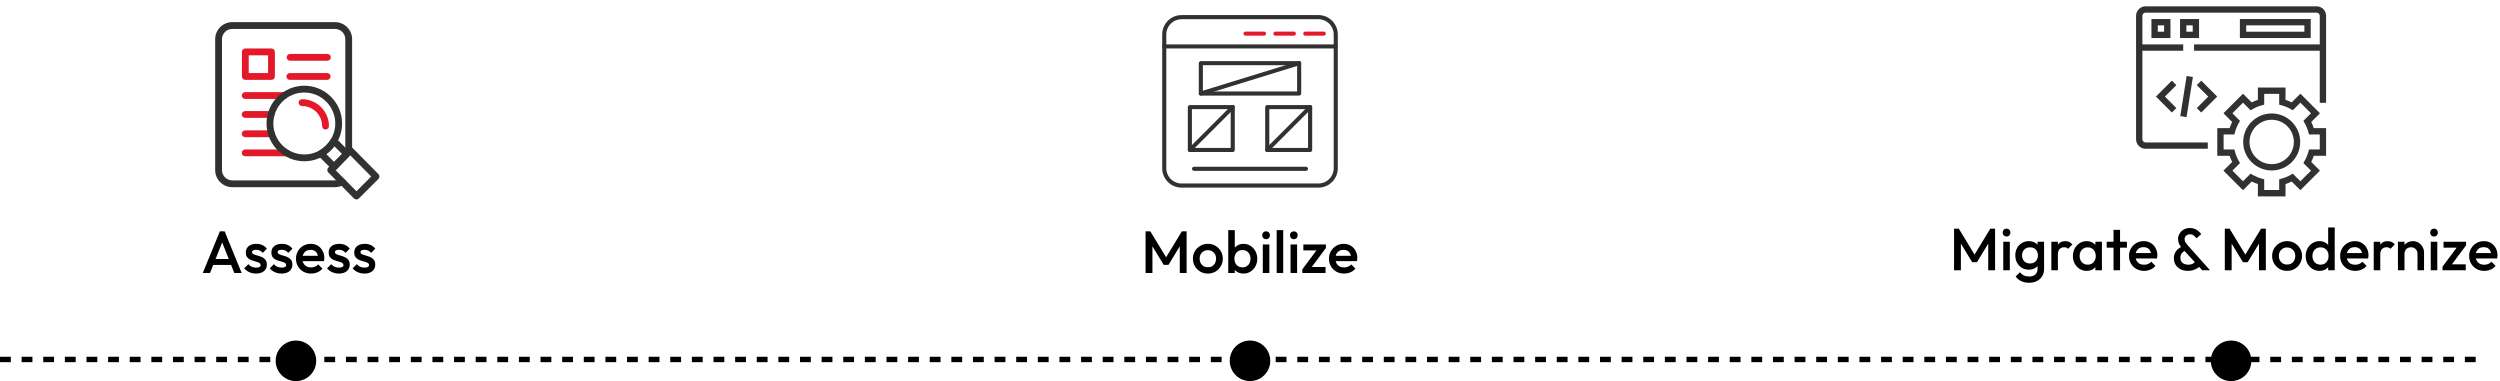 <?xml version="1.0" encoding="UTF-8"?>
<svg xmlns="http://www.w3.org/2000/svg" width="925" height="141" viewBox="0 0 925 141" fill="none">
  <line x1="-8.74228e-08" y1="133" x2="916" y2="133" stroke="black" stroke-width="2" stroke-dasharray="4 4"></line>
  <circle cx="109.5" cy="133.5" r="7.5" fill="black"></circle>
  <circle cx="462.5" cy="133.5" r="7.5" fill="black"></circle>
  <circle cx="825.5" cy="133.5" r="7.5" fill="black"></circle>
  <path d="M75.022 101L81.358 85.6H83.118L89.41 101H86.682L81.754 88.526H82.678L77.706 101H75.022ZM78.146 98.03V95.83H86.308V98.03H78.146ZM94.737 101.22C94.151 101.22 93.586 101.147 93.043 101C92.501 100.839 92.002 100.619 91.547 100.34C91.093 100.047 90.697 99.695 90.359 99.284L91.899 97.744C92.266 98.169 92.684 98.492 93.153 98.712C93.637 98.917 94.18 99.02 94.781 99.02C95.324 99.02 95.735 98.939 96.013 98.778C96.292 98.617 96.431 98.382 96.431 98.074C96.431 97.751 96.299 97.502 96.035 97.326C95.771 97.15 95.427 97.003 95.001 96.886C94.591 96.754 94.151 96.622 93.681 96.49C93.227 96.358 92.787 96.182 92.361 95.962C91.951 95.727 91.613 95.412 91.349 95.016C91.085 94.62 90.953 94.107 90.953 93.476C90.953 92.801 91.107 92.222 91.415 91.738C91.738 91.254 92.185 90.88 92.757 90.616C93.344 90.352 94.041 90.22 94.847 90.22C95.698 90.22 96.446 90.374 97.091 90.682C97.751 90.975 98.301 91.423 98.741 92.024L97.201 93.564C96.893 93.183 96.541 92.897 96.145 92.706C95.749 92.515 95.295 92.42 94.781 92.42C94.297 92.42 93.923 92.493 93.659 92.64C93.395 92.787 93.263 92.999 93.263 93.278C93.263 93.571 93.395 93.799 93.659 93.96C93.923 94.121 94.261 94.261 94.671 94.378C95.097 94.495 95.537 94.627 95.991 94.774C96.461 94.906 96.901 95.097 97.311 95.346C97.737 95.581 98.081 95.903 98.345 96.314C98.609 96.71 98.741 97.231 98.741 97.876C98.741 98.903 98.382 99.717 97.663 100.318C96.945 100.919 95.969 101.22 94.737 101.22ZM104.191 101.22C103.604 101.22 103.039 101.147 102.497 101C101.954 100.839 101.455 100.619 101.001 100.34C100.546 100.047 100.15 99.695 99.812 99.284L101.353 97.744C101.719 98.169 102.137 98.492 102.607 98.712C103.091 98.917 103.633 99.02 104.235 99.02C104.777 99.02 105.188 98.939 105.467 98.778C105.745 98.617 105.885 98.382 105.885 98.074C105.885 97.751 105.753 97.502 105.489 97.326C105.225 97.15 104.88 97.003 104.455 96.886C104.044 96.754 103.604 96.622 103.135 96.49C102.68 96.358 102.24 96.182 101.815 95.962C101.404 95.727 101.067 95.412 100.803 95.016C100.539 94.62 100.407 94.107 100.407 93.476C100.407 92.801 100.561 92.222 100.869 91.738C101.191 91.254 101.639 90.88 102.211 90.616C102.797 90.352 103.494 90.22 104.301 90.22C105.151 90.22 105.899 90.374 106.545 90.682C107.205 90.975 107.755 91.423 108.195 92.024L106.655 93.564C106.347 93.183 105.995 92.897 105.599 92.706C105.203 92.515 104.748 92.42 104.235 92.42C103.751 92.42 103.377 92.493 103.113 92.64C102.849 92.787 102.717 92.999 102.717 93.278C102.717 93.571 102.849 93.799 103.113 93.96C103.377 94.121 103.714 94.261 104.125 94.378C104.55 94.495 104.99 94.627 105.445 94.774C105.914 94.906 106.354 95.097 106.765 95.346C107.19 95.581 107.535 95.903 107.799 96.314C108.063 96.71 108.195 97.231 108.195 97.876C108.195 98.903 107.835 99.717 107.117 100.318C106.398 100.919 105.423 101.22 104.191 101.22ZM115.096 101.22C114.04 101.22 113.086 100.985 112.236 100.516C111.4 100.032 110.732 99.372 110.234 98.536C109.75 97.7 109.508 96.761 109.508 95.72C109.508 94.679 109.75 93.747 110.234 92.926C110.718 92.09 111.37 91.43 112.192 90.946C113.028 90.462 113.952 90.22 114.964 90.22C115.946 90.22 116.812 90.447 117.56 90.902C118.322 91.357 118.916 91.98 119.342 92.772C119.782 93.564 120.002 94.466 120.002 95.478C120.002 95.654 119.987 95.837 119.958 96.028C119.943 96.204 119.914 96.402 119.87 96.622H111.202V94.642H118.616L117.714 95.434C117.684 94.789 117.56 94.246 117.34 93.806C117.12 93.366 116.804 93.029 116.394 92.794C115.998 92.559 115.506 92.442 114.92 92.442C114.304 92.442 113.768 92.574 113.314 92.838C112.859 93.102 112.507 93.476 112.258 93.96C112.008 94.429 111.884 94.994 111.884 95.654C111.884 96.314 112.016 96.893 112.28 97.392C112.544 97.891 112.918 98.279 113.402 98.558C113.886 98.822 114.443 98.954 115.074 98.954C115.616 98.954 116.115 98.859 116.57 98.668C117.039 98.477 117.435 98.199 117.758 97.832L119.298 99.394C118.784 99.995 118.161 100.45 117.428 100.758C116.694 101.066 115.917 101.22 115.096 101.22ZM125.396 101.22C124.809 101.22 124.244 101.147 123.702 101C123.159 100.839 122.66 100.619 122.206 100.34C121.751 100.047 121.355 99.695 121.018 99.284L122.558 97.744C122.924 98.169 123.342 98.492 123.812 98.712C124.296 98.917 124.838 99.02 125.44 99.02C125.982 99.02 126.393 98.939 126.672 98.778C126.95 98.617 127.09 98.382 127.09 98.074C127.09 97.751 126.958 97.502 126.694 97.326C126.43 97.15 126.085 97.003 125.66 96.886C125.249 96.754 124.809 96.622 124.34 96.49C123.885 96.358 123.445 96.182 123.02 95.962C122.609 95.727 122.272 95.412 122.008 95.016C121.744 94.62 121.612 94.107 121.612 93.476C121.612 92.801 121.766 92.222 122.074 91.738C122.396 91.254 122.844 90.88 123.416 90.616C124.002 90.352 124.699 90.22 125.506 90.22C126.356 90.22 127.104 90.374 127.75 90.682C128.41 90.975 128.96 91.423 129.4 92.024L127.86 93.564C127.552 93.183 127.2 92.897 126.804 92.706C126.408 92.515 125.953 92.42 125.44 92.42C124.956 92.42 124.582 92.493 124.318 92.64C124.054 92.787 123.922 92.999 123.922 93.278C123.922 93.571 124.054 93.799 124.318 93.96C124.582 94.121 124.919 94.261 125.33 94.378C125.755 94.495 126.195 94.627 126.65 94.774C127.119 94.906 127.559 95.097 127.97 95.346C128.395 95.581 128.74 95.903 129.004 96.314C129.268 96.71 129.4 97.231 129.4 97.876C129.4 98.903 129.04 99.717 128.322 100.318C127.603 100.919 126.628 101.22 125.396 101.22ZM134.849 101.22C134.262 101.22 133.697 101.147 133.155 101C132.612 100.839 132.113 100.619 131.659 100.34C131.204 100.047 130.808 99.695 130.471 99.284L132.011 97.744C132.377 98.169 132.795 98.492 133.265 98.712C133.749 98.917 134.291 99.02 134.893 99.02C135.435 99.02 135.846 98.939 136.125 98.778C136.403 98.617 136.543 98.382 136.543 98.074C136.543 97.751 136.411 97.502 136.147 97.326C135.883 97.15 135.538 97.003 135.113 96.886C134.702 96.754 134.262 96.622 133.793 96.49C133.338 96.358 132.898 96.182 132.473 95.962C132.062 95.727 131.725 95.412 131.461 95.016C131.197 94.62 131.065 94.107 131.065 93.476C131.065 92.801 131.219 92.222 131.527 91.738C131.849 91.254 132.297 90.88 132.869 90.616C133.455 90.352 134.152 90.22 134.959 90.22C135.809 90.22 136.557 90.374 137.203 90.682C137.863 90.975 138.413 91.423 138.853 92.024L137.313 93.564C137.005 93.183 136.653 92.897 136.257 92.706C135.861 92.515 135.406 92.42 134.893 92.42C134.409 92.42 134.035 92.493 133.771 92.64C133.507 92.787 133.375 92.999 133.375 93.278C133.375 93.571 133.507 93.799 133.771 93.96C134.035 94.121 134.372 94.261 134.783 94.378C135.208 94.495 135.648 94.627 136.103 94.774C136.572 94.906 137.012 95.097 137.423 95.346C137.848 95.581 138.193 95.903 138.457 96.314C138.721 96.71 138.853 97.231 138.853 97.876C138.853 98.903 138.493 99.717 137.775 100.318C137.056 100.919 136.081 101.22 134.849 101.22Z" fill="black"></path>
  <path d="M423.867 101V85.6H425.627L432.029 96.138H430.885L437.287 85.6H439.047V101H436.517V90.044L437.089 90.198L432.337 98.008H430.577L425.825 90.198L426.397 90.044V101H423.867ZM446.897 101.22C445.87 101.22 444.939 100.978 444.103 100.494C443.267 99.995 442.6 99.328 442.101 98.492C441.617 97.656 441.375 96.725 441.375 95.698C441.375 94.671 441.617 93.747 442.101 92.926C442.6 92.105 443.267 91.452 444.103 90.968C444.939 90.469 445.87 90.22 446.897 90.22C447.938 90.22 448.877 90.462 449.713 90.946C450.549 91.43 451.209 92.09 451.693 92.926C452.192 93.747 452.441 94.671 452.441 95.698C452.441 96.725 452.192 97.656 451.693 98.492C451.209 99.328 450.549 99.995 449.713 100.494C448.877 100.978 447.938 101.22 446.897 101.22ZM446.897 98.888C447.498 98.888 448.026 98.756 448.481 98.492C448.95 98.213 449.31 97.832 449.559 97.348C449.823 96.864 449.955 96.314 449.955 95.698C449.955 95.082 449.823 94.539 449.559 94.07C449.295 93.601 448.936 93.234 448.481 92.97C448.026 92.691 447.498 92.552 446.897 92.552C446.31 92.552 445.782 92.691 445.313 92.97C444.858 93.234 444.499 93.601 444.235 94.07C443.986 94.539 443.861 95.082 443.861 95.698C443.861 96.314 443.986 96.864 444.235 97.348C444.499 97.832 444.858 98.213 445.313 98.492C445.782 98.756 446.31 98.888 446.897 98.888ZM460.107 101.22C459.301 101.22 458.582 101.051 457.951 100.714C457.321 100.362 456.822 99.885 456.455 99.284C456.103 98.683 455.927 98.001 455.927 97.238V94.202C455.927 93.439 456.111 92.757 456.477 92.156C456.844 91.555 457.343 91.085 457.973 90.748C458.604 90.396 459.315 90.22 460.107 90.22C461.061 90.22 461.919 90.469 462.681 90.968C463.459 91.452 464.067 92.112 464.507 92.948C464.962 93.769 465.189 94.701 465.189 95.742C465.189 96.769 464.962 97.7 464.507 98.536C464.067 99.357 463.459 100.01 462.681 100.494C461.919 100.978 461.061 101.22 460.107 101.22ZM454.453 101V85.16H456.873V93.036L456.455 95.588L456.873 98.162V101H454.453ZM459.711 98.932C460.298 98.932 460.811 98.8 461.251 98.536C461.706 98.257 462.058 97.876 462.307 97.392C462.571 96.908 462.703 96.351 462.703 95.72C462.703 95.089 462.571 94.532 462.307 94.048C462.058 93.564 461.706 93.19 461.251 92.926C460.811 92.647 460.298 92.508 459.711 92.508C459.125 92.508 458.604 92.647 458.149 92.926C457.695 93.19 457.343 93.564 457.093 94.048C456.844 94.532 456.719 95.089 456.719 95.72C456.719 96.351 456.844 96.908 457.093 97.392C457.343 97.876 457.695 98.257 458.149 98.536C458.604 98.8 459.125 98.932 459.711 98.932ZM467.237 101V90.44H469.657V101H467.237ZM468.447 88.504C468.036 88.504 467.692 88.365 467.413 88.086C467.149 87.807 467.017 87.463 467.017 87.052C467.017 86.641 467.149 86.297 467.413 86.018C467.692 85.739 468.036 85.6 468.447 85.6C468.872 85.6 469.217 85.739 469.481 86.018C469.745 86.297 469.877 86.641 469.877 87.052C469.877 87.463 469.745 87.807 469.481 88.086C469.217 88.365 468.872 88.504 468.447 88.504ZM472.371 101V85.16H474.791V101H472.371ZM477.507 101V90.44H479.927V101H477.507ZM478.717 88.504C478.306 88.504 477.961 88.365 477.683 88.086C477.419 87.807 477.287 87.463 477.287 87.052C477.287 86.641 477.419 86.297 477.683 86.018C477.961 85.739 478.306 85.6 478.717 85.6C479.142 85.6 479.487 85.739 479.751 86.018C480.015 86.297 480.147 86.641 480.147 87.052C480.147 87.463 480.015 87.807 479.751 88.086C479.487 88.365 479.142 88.504 478.717 88.504ZM481.849 99.68L487.745 91.76H490.583L484.687 99.68H481.849ZM481.849 101V99.68L484.049 98.8H490.451V101H481.849ZM482.245 92.64V90.44H490.583V91.76L488.383 92.64H482.245ZM497.301 101.22C496.245 101.22 495.291 100.985 494.441 100.516C493.605 100.032 492.937 99.372 492.439 98.536C491.955 97.7 491.713 96.761 491.713 95.72C491.713 94.679 491.955 93.747 492.439 92.926C492.923 92.09 493.575 91.43 494.397 90.946C495.233 90.462 496.157 90.22 497.169 90.22C498.151 90.22 499.017 90.447 499.765 90.902C500.527 91.357 501.121 91.98 501.547 92.772C501.987 93.564 502.207 94.466 502.207 95.478C502.207 95.654 502.192 95.837 502.163 96.028C502.148 96.204 502.119 96.402 502.075 96.622H493.407V94.642H500.821L499.919 95.434C499.889 94.789 499.765 94.246 499.545 93.806C499.325 93.366 499.009 93.029 498.599 92.794C498.203 92.559 497.711 92.442 497.125 92.442C496.509 92.442 495.973 92.574 495.519 92.838C495.064 93.102 494.712 93.476 494.463 93.96C494.213 94.429 494.089 94.994 494.089 95.654C494.089 96.314 494.221 96.893 494.485 97.392C494.749 97.891 495.123 98.279 495.607 98.558C496.091 98.822 496.648 98.954 497.279 98.954C497.821 98.954 498.32 98.859 498.775 98.668C499.244 98.477 499.64 98.199 499.963 97.832L501.503 99.394C500.989 99.995 500.366 100.45 499.633 100.758C498.899 101.066 498.122 101.22 497.301 101.22Z" fill="black"></path>
  <path d="M722.997 100V84.6H724.757L731.159 95.138H730.015L736.417 84.6H738.177V100H735.647V89.044L736.219 89.198L731.467 97.008H729.707L724.955 89.198L725.527 89.044V100H722.997ZM741.209 100V89.44H743.629V100H741.209ZM742.419 87.504C742.008 87.504 741.663 87.365 741.385 87.086C741.121 86.807 740.989 86.463 740.989 86.052C740.989 85.641 741.121 85.297 741.385 85.018C741.663 84.739 742.008 84.6 742.419 84.6C742.844 84.6 743.189 84.739 743.453 85.018C743.717 85.297 743.849 85.641 743.849 86.052C743.849 86.463 743.717 86.807 743.453 87.086C743.189 87.365 742.844 87.504 742.419 87.504ZM750.743 104.62C749.628 104.62 748.653 104.415 747.817 104.004C746.981 103.608 746.306 103.043 745.793 102.31L747.377 100.726C747.802 101.254 748.286 101.65 748.829 101.914C749.372 102.178 750.024 102.31 750.787 102.31C751.74 102.31 752.496 102.061 753.053 101.562C753.61 101.078 753.889 100.411 753.889 99.56V96.964L754.307 94.632L753.889 92.278V89.44H756.309V99.56C756.309 100.572 756.074 101.452 755.605 102.2C755.136 102.963 754.483 103.557 753.647 103.982C752.811 104.407 751.843 104.62 750.743 104.62ZM750.633 99.78C749.694 99.78 748.844 99.553 748.081 99.098C747.333 98.629 746.739 97.991 746.299 97.184C745.874 96.377 745.661 95.475 745.661 94.478C745.661 93.481 745.874 92.586 746.299 91.794C746.739 91.002 747.333 90.379 748.081 89.924C748.844 89.455 749.694 89.22 750.633 89.22C751.469 89.22 752.202 89.389 752.833 89.726C753.464 90.063 753.955 90.533 754.307 91.134C754.659 91.721 754.835 92.41 754.835 93.202V95.798C754.835 96.575 754.652 97.265 754.285 97.866C753.933 98.467 753.442 98.937 752.811 99.274C752.18 99.611 751.454 99.78 750.633 99.78ZM751.117 97.492C751.704 97.492 752.217 97.367 752.657 97.118C753.097 96.869 753.434 96.524 753.669 96.084C753.918 95.629 754.043 95.101 754.043 94.5C754.043 93.899 753.918 93.378 753.669 92.938C753.434 92.483 753.097 92.131 752.657 91.882C752.217 91.633 751.704 91.508 751.117 91.508C750.53 91.508 750.01 91.633 749.555 91.882C749.115 92.131 748.77 92.483 748.521 92.938C748.272 93.378 748.147 93.899 748.147 94.5C748.147 95.087 748.272 95.607 748.521 96.062C748.77 96.517 749.115 96.869 749.555 97.118C750.01 97.367 750.53 97.492 751.117 97.492ZM758.997 100V89.44H761.417V100H758.997ZM761.417 94.126L760.581 93.708C760.581 92.373 760.875 91.295 761.461 90.474C762.063 89.638 762.965 89.22 764.167 89.22C764.695 89.22 765.172 89.315 765.597 89.506C766.023 89.697 766.419 90.005 766.785 90.43L765.201 92.058C765.011 91.853 764.798 91.706 764.563 91.618C764.329 91.53 764.057 91.486 763.749 91.486C763.075 91.486 762.517 91.699 762.077 92.124C761.637 92.549 761.417 93.217 761.417 94.126ZM772.056 100.22C771.103 100.22 770.237 99.978 769.46 99.494C768.697 99.01 768.089 98.357 767.634 97.536C767.194 96.7 766.974 95.769 766.974 94.742C766.974 93.701 767.194 92.769 767.634 91.948C768.089 91.112 768.697 90.452 769.46 89.968C770.237 89.469 771.103 89.22 772.056 89.22C772.863 89.22 773.574 89.396 774.19 89.748C774.821 90.085 775.319 90.555 775.686 91.156C776.053 91.757 776.236 92.439 776.236 93.202V96.238C776.236 97.001 776.053 97.683 775.686 98.284C775.334 98.885 774.843 99.362 774.212 99.714C773.581 100.051 772.863 100.22 772.056 100.22ZM772.452 97.932C773.347 97.932 774.065 97.631 774.608 97.03C775.165 96.429 775.444 95.659 775.444 94.72C775.444 94.089 775.319 93.532 775.07 93.048C774.821 92.564 774.469 92.19 774.014 91.926C773.574 91.647 773.053 91.508 772.452 91.508C771.865 91.508 771.345 91.647 770.89 91.926C770.45 92.19 770.098 92.564 769.834 93.048C769.585 93.532 769.46 94.089 769.46 94.72C769.46 95.351 769.585 95.908 769.834 96.392C770.098 96.876 770.45 97.257 770.89 97.536C771.345 97.8 771.865 97.932 772.452 97.932ZM775.29 100V97.162L775.708 94.588L775.29 92.036V89.44H777.71V100H775.29ZM782.002 100V85.04H784.422V100H782.002ZM779.472 91.64V89.44H786.952V91.64H779.472ZM793.315 100.22C792.259 100.22 791.306 99.985 790.455 99.516C789.619 99.032 788.952 98.372 788.453 97.536C787.969 96.7 787.727 95.761 787.727 94.72C787.727 93.679 787.969 92.747 788.453 91.926C788.937 91.09 789.59 90.43 790.411 89.946C791.247 89.462 792.171 89.22 793.183 89.22C794.166 89.22 795.031 89.447 795.779 89.902C796.542 90.357 797.136 90.98 797.561 91.772C798.001 92.564 798.221 93.466 798.221 94.478C798.221 94.654 798.207 94.837 798.177 95.028C798.163 95.204 798.133 95.402 798.089 95.622H789.421V93.642H796.835L795.933 94.434C795.904 93.789 795.779 93.246 795.559 92.806C795.339 92.366 795.024 92.029 794.613 91.794C794.217 91.559 793.726 91.442 793.139 91.442C792.523 91.442 791.988 91.574 791.533 91.838C791.079 92.102 790.727 92.476 790.477 92.96C790.228 93.429 790.103 93.994 790.103 94.654C790.103 95.314 790.235 95.893 790.499 96.392C790.763 96.891 791.137 97.279 791.621 97.558C792.105 97.822 792.663 97.954 793.293 97.954C793.836 97.954 794.335 97.859 794.789 97.668C795.259 97.477 795.655 97.199 795.977 96.832L797.517 98.394C797.004 98.995 796.381 99.45 795.647 99.758C794.914 100.066 794.137 100.22 793.315 100.22ZM814.818 100L807.514 92.014C806.971 91.413 806.56 90.841 806.282 90.298C806.018 89.755 805.886 89.154 805.886 88.494C805.886 87.717 806.076 87.02 806.458 86.404C806.839 85.773 807.36 85.275 808.02 84.908C808.68 84.541 809.435 84.358 810.286 84.358C810.931 84.358 811.518 84.468 812.046 84.688C812.574 84.893 813.036 85.172 813.432 85.524C813.842 85.861 814.18 86.235 814.444 86.646L812.706 88.186C812.383 87.746 812.031 87.387 811.65 87.108C811.283 86.829 810.828 86.69 810.286 86.69C809.728 86.69 809.259 86.859 808.878 87.196C808.496 87.519 808.306 87.929 808.306 88.428C808.306 88.927 808.408 89.337 808.614 89.66C808.819 89.983 809.105 90.357 809.472 90.782L817.722 100H814.818ZM809.56 100.22C808.504 100.22 807.58 100.022 806.788 99.626C806.01 99.215 805.402 98.658 804.962 97.954C804.536 97.235 804.324 96.421 804.324 95.512C804.324 94.588 804.573 93.759 805.072 93.026C805.585 92.293 806.333 91.699 807.316 91.244L808.438 92.718C807.895 93.011 807.477 93.378 807.184 93.818C806.89 94.243 806.744 94.786 806.744 95.446C806.744 95.974 806.861 96.421 807.096 96.788C807.345 97.155 807.69 97.441 808.13 97.646C808.57 97.837 809.076 97.932 809.648 97.932C810.396 97.932 811.012 97.778 811.496 97.47C811.994 97.162 812.368 96.795 812.618 96.37L814.202 98.218C813.894 98.599 813.498 98.944 813.014 99.252C812.53 99.545 811.994 99.78 811.408 99.956C810.821 100.132 810.205 100.22 809.56 100.22ZM823.179 100V84.6H824.939L831.341 95.138H830.197L836.599 84.6H838.359V100H835.829V89.044L836.401 89.198L831.649 97.008H829.889L825.137 89.198L825.709 89.044V100H823.179ZM846.208 100.22C845.182 100.22 844.25 99.978 843.414 99.494C842.578 98.995 841.911 98.328 841.412 97.492C840.928 96.656 840.686 95.725 840.686 94.698C840.686 93.671 840.928 92.747 841.412 91.926C841.911 91.105 842.578 90.452 843.414 89.968C844.25 89.469 845.182 89.22 846.208 89.22C847.25 89.22 848.188 89.462 849.024 89.946C849.86 90.43 850.52 91.09 851.004 91.926C851.503 92.747 851.752 93.671 851.752 94.698C851.752 95.725 851.503 96.656 851.004 97.492C850.52 98.328 849.86 98.995 849.024 99.494C848.188 99.978 847.25 100.22 846.208 100.22ZM846.208 97.888C846.81 97.888 847.338 97.756 847.792 97.492C848.262 97.213 848.621 96.832 848.87 96.348C849.134 95.864 849.266 95.314 849.266 94.698C849.266 94.082 849.134 93.539 848.87 93.07C848.606 92.601 848.247 92.234 847.792 91.97C847.338 91.691 846.81 91.552 846.208 91.552C845.622 91.552 845.094 91.691 844.624 91.97C844.17 92.234 843.81 92.601 843.546 93.07C843.297 93.539 843.172 94.082 843.172 94.698C843.172 95.314 843.297 95.864 843.546 96.348C843.81 96.832 844.17 97.213 844.624 97.492C845.094 97.756 845.622 97.888 846.208 97.888ZM858.187 100.22C857.234 100.22 856.368 99.978 855.591 99.494C854.828 99.01 854.22 98.357 853.765 97.536C853.325 96.7 853.105 95.769 853.105 94.742C853.105 93.701 853.325 92.769 853.765 91.948C854.22 91.112 854.828 90.452 855.591 89.968C856.368 89.469 857.234 89.22 858.187 89.22C858.994 89.22 859.705 89.396 860.321 89.748C860.952 90.085 861.45 90.555 861.817 91.156C862.184 91.757 862.367 92.439 862.367 93.202V96.238C862.367 97.001 862.184 97.683 861.817 98.284C861.465 98.885 860.974 99.362 860.343 99.714C859.712 100.051 858.994 100.22 858.187 100.22ZM858.583 97.932C859.184 97.932 859.705 97.8 860.145 97.536C860.6 97.257 860.952 96.876 861.201 96.392C861.45 95.908 861.575 95.351 861.575 94.72C861.575 94.089 861.45 93.532 861.201 93.048C860.952 92.564 860.6 92.19 860.145 91.926C859.705 91.647 859.184 91.508 858.583 91.508C857.996 91.508 857.476 91.647 857.021 91.926C856.581 92.19 856.229 92.564 855.965 93.048C855.716 93.532 855.591 94.089 855.591 94.72C855.591 95.351 855.716 95.908 855.965 96.392C856.229 96.876 856.581 97.257 857.021 97.536C857.476 97.8 857.996 97.932 858.583 97.932ZM863.841 100H861.421V97.162L861.839 94.588L861.421 92.036V84.16H863.841V100ZM871.433 100.22C870.377 100.22 869.423 99.985 868.573 99.516C867.737 99.032 867.069 98.372 866.571 97.536C866.087 96.7 865.845 95.761 865.845 94.72C865.845 93.679 866.087 92.747 866.571 91.926C867.055 91.09 867.707 90.43 868.529 89.946C869.365 89.462 870.289 89.22 871.301 89.22C872.283 89.22 873.149 89.447 873.897 89.902C874.659 90.357 875.253 90.98 875.679 91.772C876.119 92.564 876.339 93.466 876.339 94.478C876.339 94.654 876.324 94.837 876.295 95.028C876.28 95.204 876.251 95.402 876.207 95.622H867.539V93.642H874.953L874.051 94.434C874.021 93.789 873.897 93.246 873.677 92.806C873.457 92.366 873.141 92.029 872.731 91.794C872.335 91.559 871.843 91.442 871.257 91.442C870.641 91.442 870.105 91.574 869.651 91.838C869.196 92.102 868.844 92.476 868.595 92.96C868.345 93.429 868.221 93.994 868.221 94.654C868.221 95.314 868.353 95.893 868.617 96.392C868.881 96.891 869.255 97.279 869.739 97.558C870.223 97.822 870.78 97.954 871.411 97.954C871.953 97.954 872.452 97.859 872.907 97.668C873.376 97.477 873.772 97.199 874.095 96.832L875.635 98.394C875.121 98.995 874.498 99.45 873.765 99.758C873.031 100.066 872.254 100.22 871.433 100.22ZM878.279 100V89.44H880.699V100H878.279ZM880.699 94.126L879.863 93.708C879.863 92.373 880.156 91.295 880.743 90.474C881.344 89.638 882.246 89.22 883.449 89.22C883.977 89.22 884.453 89.315 884.879 89.506C885.304 89.697 885.7 90.005 886.067 90.43L884.483 92.058C884.292 91.853 884.079 91.706 883.845 91.618C883.61 91.53 883.339 91.486 883.031 91.486C882.356 91.486 881.799 91.699 881.359 92.124C880.919 92.549 880.699 93.217 880.699 94.126ZM894.476 100V93.906C894.476 93.202 894.248 92.623 893.794 92.168C893.354 91.713 892.782 91.486 892.078 91.486C891.608 91.486 891.19 91.589 890.824 91.794C890.457 91.999 890.171 92.285 889.966 92.652C889.76 93.019 889.658 93.437 889.658 93.906L888.712 93.378C888.712 92.571 888.888 91.86 889.24 91.244C889.592 90.613 890.076 90.122 890.692 89.77C891.322 89.403 892.026 89.22 892.804 89.22C893.596 89.22 894.3 89.425 894.916 89.836C895.532 90.232 896.016 90.753 896.368 91.398C896.72 92.029 896.896 92.689 896.896 93.378V100H894.476ZM887.238 100V89.44H889.658V100H887.238ZM899.377 100V89.44H901.797V100H899.377ZM900.587 87.504C900.176 87.504 899.831 87.365 899.553 87.086C899.289 86.807 899.157 86.463 899.157 86.052C899.157 85.641 899.289 85.297 899.553 85.018C899.831 84.739 900.176 84.6 900.587 84.6C901.012 84.6 901.357 84.739 901.621 85.018C901.885 85.297 902.017 85.641 902.017 86.052C902.017 86.463 901.885 86.807 901.621 87.086C901.357 87.365 901.012 87.504 900.587 87.504ZM903.719 98.68L909.615 90.76H912.453L906.557 98.68H903.719ZM903.719 100V98.68L905.919 97.8H912.321V100H903.719ZM904.115 91.64V89.44H912.453V90.76L910.253 91.64H904.115ZM919.171 100.22C918.115 100.22 917.162 99.985 916.311 99.516C915.475 99.032 914.808 98.372 914.309 97.536C913.825 96.7 913.583 95.761 913.583 94.72C913.583 93.679 913.825 92.747 914.309 91.926C914.793 91.09 915.446 90.43 916.267 89.946C917.103 89.462 918.027 89.22 919.039 89.22C920.022 89.22 920.887 89.447 921.635 89.902C922.398 90.357 922.992 90.98 923.417 91.772C923.857 92.564 924.077 93.466 924.077 94.478C924.077 94.654 924.062 94.837 924.033 95.028C924.018 95.204 923.989 95.402 923.945 95.622H915.277V93.642H922.691L921.789 94.434C921.76 93.789 921.635 93.246 921.415 92.806C921.195 92.366 920.88 92.029 920.469 91.794C920.073 91.559 919.582 91.442 918.995 91.442C918.379 91.442 917.844 91.574 917.389 91.838C916.934 92.102 916.582 92.476 916.333 92.96C916.084 93.429 915.959 93.994 915.959 94.654C915.959 95.314 916.091 95.893 916.355 96.392C916.619 96.891 916.993 97.279 917.477 97.558C917.961 97.822 918.518 97.954 919.149 97.954C919.692 97.954 920.19 97.859 920.645 97.668C921.114 97.477 921.51 97.199 921.833 96.832L923.373 98.394C922.86 98.995 922.236 99.45 921.503 99.758C920.77 100.066 919.992 100.22 919.171 100.22Z" fill="black"></path>
  <path d="M121.05 29.549H107.245C106.548 29.549 105.983 28.984 105.983 28.287C105.983 27.59 106.548 27.025 107.245 27.025H121.05C121.746 27.025 122.311 27.59 122.311 28.287C122.311 28.984 121.746 29.549 121.05 29.549Z" fill="#E3192A"></path>
  <path d="M121.135 22.48H107.334C106.637 22.48 106.073 21.916 106.073 21.218C106.073 20.521 106.637 19.957 107.334 19.957H121.135C121.831 19.957 122.396 20.521 122.396 21.218C122.395 21.915 121.831 22.48 121.135 22.48Z" fill="#E3192A"></path>
  <path d="M100.444 29.549H90.77C90.073 29.549 89.508 28.984 89.508 28.287V19.201C89.508 18.505 90.073 17.939 90.77 17.939H100.445C101.142 17.939 101.708 18.505 101.708 19.201V28.287C101.707 28.984 101.142 29.549 100.444 29.549ZM92.031 27.025H99.183V20.462H92.031V27.025Z" fill="#E3192A"></path>
  <path d="M105.983 57.82H90.715C90.019 57.82 89.454 57.256 89.454 56.559C89.454 55.862 90.019 55.296 90.715 55.296H105.983C106.679 55.296 107.245 55.862 107.245 56.559C107.245 57.256 106.68 57.82 105.983 57.82Z" fill="#E3192A"></path>
  <path d="M100.454 50.752H90.715C90.019 50.752 89.454 50.187 89.454 49.491C89.454 48.794 90.019 48.23 90.715 48.23H100.454C101.151 48.23 101.716 48.794 101.716 49.491C101.716 50.188 101.151 50.752 100.454 50.752Z" fill="#E3192A"></path>
  <path d="M100.319 43.613H90.715C90.019 43.613 89.454 43.048 89.454 42.352C89.454 41.656 90.019 41.09 90.715 41.09H100.319C101.016 41.09 101.581 41.655 101.581 42.352C101.581 43.049 101.016 43.613 100.319 43.613Z" fill="#E3192A"></path>
  <path d="M105.182 36.616H90.715C90.019 36.616 89.454 36.052 89.454 35.355C89.454 34.657 90.019 34.094 90.715 34.094H105.182C105.878 34.094 106.444 34.657 106.444 35.355C106.444 36.052 105.879 36.616 105.182 36.616Z" fill="#E3192A"></path>
  <path d="M123.706 63.046C123.371 63.046 123.051 62.913 122.814 62.676L117.862 57.724C117.589 57.45 117.455 57.066 117.502 56.682C117.548 56.297 117.768 55.955 118.099 55.754C119.856 54.686 121.371 53.208 122.479 51.481C122.684 51.159 123.025 50.949 123.404 50.908C123.784 50.867 124.161 51 124.431 51.27L129.209 56.048C129.694 56.532 129.703 57.314 129.232 57.809L124.619 62.654C124.385 62.901 124.061 63.042 123.721 63.046C123.717 63.046 123.711 63.046 123.706 63.046ZM120.723 57.018L123.683 59.977L126.555 56.96L123.701 54.107C122.841 55.198 121.836 56.18 120.723 57.018Z" fill="#323131"></path>
  <path d="M131.88 73.812C131.879 73.812 131.877 73.812 131.874 73.812C131.538 73.812 131.217 73.677 130.98 73.438L121.458 63.794C120.97 63.3 120.973 62.506 121.464 62.014L128.701 54.777C128.938 54.54 129.258 54.407 129.594 54.407H129.598C129.933 54.408 130.255 54.543 130.492 54.782L140.02 64.426C140.508 64.92 140.504 65.715 140.013 66.206L132.771 73.444C132.534 73.681 132.214 73.812 131.88 73.812ZM124.133 62.913L131.885 70.762L137.342 65.308L129.588 57.458L124.133 62.913Z" fill="#323131"></path>
  <path d="M123.97 69.259H85.934C82.451 69.259 79.617 66.426 79.617 62.943V14.504C79.617 11.02 82.451 8.188 85.934 8.188H123.97C127.454 8.188 130.287 11.021 130.287 14.504V56.237C130.287 56.934 129.722 57.498 129.025 57.498C128.328 57.498 127.763 56.934 127.763 56.237V14.504C127.763 12.412 126.062 10.711 123.97 10.711H85.934C83.843 10.711 82.14 12.412 82.14 14.504V62.943C82.14 65.034 83.843 66.737 85.934 66.737H123.97C124.669 66.737 125.359 66.538 125.964 66.165C126.557 65.799 127.334 65.982 127.7 66.574C128.067 67.166 127.884 67.944 127.292 68.31C126.287 68.931 125.139 69.259 123.97 69.259Z" fill="#323131"></path>
  <path d="M112.59 59.668C104.884 59.668 98.615 53.397 98.615 45.689C98.615 37.983 104.885 31.714 112.59 31.714C120.298 31.714 126.57 37.984 126.57 45.689C126.57 53.397 120.298 59.668 112.59 59.668ZM112.59 34.236C106.276 34.236 101.138 39.373 101.138 45.689C101.138 52.005 106.275 57.144 112.59 57.144C118.907 57.144 124.046 52.005 124.046 45.689C124.046 39.374 118.907 34.236 112.59 34.236Z" fill="#323131"></path>
  <path d="M120.45 47.934C119.753 47.934 119.188 47.369 119.188 46.672C119.188 42.571 115.851 39.234 111.749 39.234C111.052 39.234 110.488 38.667 110.488 37.971C110.488 37.274 111.052 36.709 111.749 36.709C117.242 36.709 121.71 41.179 121.71 46.671C121.711 47.369 121.147 47.934 120.45 47.934Z" fill="#E3192A"></path>
  <g clip-path="url(#clip0_2_65)">
    <path fill-rule="evenodd" clip-rule="evenodd" d="M487.848 69.415H437.152C433.209 69.415 430.015 66.207 430.015 62.263V12.737C430.015 8.794 433.209 5.585 437.152 5.585H487.848C491.791 5.585 494.985 8.794 494.985 12.737V62.263C494.985 66.207 491.791 69.415 487.848 69.415ZM437.152 7.114C434.048 7.114 431.529 9.633 431.529 12.737V62.263C431.529 65.367 434.048 67.886 437.152 67.886H487.848C490.952 67.886 493.471 65.367 493.471 62.263V12.737C493.471 9.633 490.952 7.114 487.848 7.114H437.152Z" fill="#323131"></path>
    <path fill-rule="evenodd" clip-rule="evenodd" d="M494.235 17.94H430.765C430.345 17.94 430.015 17.61 430.015 17.19C430.015 16.77 430.345 16.426 430.765 16.426H494.235C494.655 16.426 494.985 16.77 494.985 17.19C494.985 17.61 494.655 17.94 494.235 17.94Z" fill="#323131"></path>
    <path fill-rule="evenodd" clip-rule="evenodd" d="M489.782 13.202H482.96C482.54 13.202 482.195 12.872 482.195 12.452C482.195 12.017 482.54 11.687 482.96 11.687H489.782C490.202 11.687 490.547 12.017 490.547 12.452C490.547 12.872 490.202 13.202 489.782 13.202Z" fill="#E3192A"></path>
    <path fill-rule="evenodd" clip-rule="evenodd" d="M478.731 13.202H471.909C471.489 13.202 471.144 12.872 471.144 12.452C471.144 12.017 471.489 11.687 471.909 11.687H478.731C479.151 11.687 479.481 12.017 479.481 12.452C479.481 12.872 479.151 13.202 478.731 13.202Z" fill="#E3192A"></path>
    <path fill-rule="evenodd" clip-rule="evenodd" d="M467.681 13.202H460.858C460.438 13.202 460.093 12.872 460.093 12.452C460.093 12.017 460.438 11.687 460.858 11.687H467.681C468.1 11.687 468.43 12.017 468.43 12.452C468.43 12.872 468.1 13.202 467.681 13.202Z" fill="#E3192A"></path>
    <path fill-rule="evenodd" clip-rule="evenodd" d="M483.2 63.223H441.8C441.381 63.223 441.036 62.878 441.036 62.458C441.036 62.038 441.381 61.693 441.8 61.693H483.2C483.619 61.693 483.964 62.038 483.964 62.458C483.964 62.878 483.619 63.223 483.2 63.223Z" fill="#323131"></path>
    <path fill-rule="evenodd" clip-rule="evenodd" d="M456.12 56.25H440.256C439.836 56.25 439.491 55.92 439.491 55.501V39.637C439.491 39.202 439.836 38.872 440.256 38.872H456.12C456.54 38.872 456.87 39.202 456.87 39.637V55.501C456.87 55.92 456.54 56.25 456.12 56.25ZM441.006 54.736H455.355V40.386H441.006V54.736Z" fill="#323131"></path>
    <path fill-rule="evenodd" clip-rule="evenodd" d="M484.744 56.25H468.88C468.46 56.25 468.115 55.92 468.115 55.501V39.637C468.115 39.202 468.46 38.872 468.88 38.872H484.744C485.164 38.872 485.509 39.202 485.509 39.637V55.501C485.509 55.92 485.164 56.25 484.744 56.25ZM469.645 54.736H483.979V40.386H469.645V54.736Z" fill="#323131"></path>
    <path fill-rule="evenodd" clip-rule="evenodd" d="M440.256 56.25C440.061 56.25 439.866 56.175 439.716 56.025C439.416 55.74 439.416 55.246 439.716 54.961L455.58 39.097C455.88 38.797 456.36 38.797 456.66 39.097C456.945 39.382 456.945 39.877 456.66 40.161L440.796 56.025C440.646 56.175 440.451 56.25 440.256 56.25Z" fill="#323131"></path>
    <path fill-rule="evenodd" clip-rule="evenodd" d="M468.88 56.25C468.685 56.25 468.49 56.175 468.34 56.025C468.04 55.74 468.04 55.246 468.34 54.961L484.204 39.097C484.504 38.797 484.984 38.797 485.284 39.097C485.584 39.382 485.584 39.877 485.284 40.161L469.42 56.025C469.27 56.175 469.075 56.25 468.88 56.25Z" fill="#323131"></path>
    <path fill-rule="evenodd" clip-rule="evenodd" d="M480.681 35.363H444.319C443.9 35.363 443.555 35.019 443.555 34.599V23.383C443.555 22.948 443.9 22.618 444.319 22.618H480.681C481.1 22.618 481.445 22.948 481.445 23.383V34.599C481.445 35.019 481.1 35.363 480.681 35.363ZM445.069 33.834H479.931V24.133H445.069V33.834Z" fill="#323131"></path>
    <path fill-rule="evenodd" clip-rule="evenodd" d="M444.319 35.363C443.99 35.363 443.69 35.153 443.585 34.824C443.465 34.419 443.69 33.999 444.095 33.864L480.456 22.648C480.86 22.528 481.295 22.753 481.415 23.158C481.535 23.548 481.31 23.983 480.905 24.103L444.544 35.318C444.469 35.348 444.394 35.363 444.319 35.363Z" fill="#323131"></path>
  </g>
  <path d="M857.141 2.344H793.859C791.921 2.344 790.344 3.921 790.344 5.859V51.528C790.344 53.466 791.921 55.043 793.859 55.043H816.879V52.7H793.859C793.213 52.7 792.688 52.174 792.688 51.528V18.773H807.789V16.43H792.688V5.859C792.688 5.213 793.213 4.688 793.859 4.688H857.141C857.787 4.688 858.312 5.213 858.312 5.859V16.43H811.797V18.773H858.312V38.044H860.656V5.859C860.656 3.921 859.079 2.344 857.141 2.344Z" fill="#323131"></path>
  <path d="M855.157 45.13L858.378 41.909L851.142 34.673L847.921 37.894C847.189 37.523 846.427 37.209 845.642 36.952V32.395H835.409V36.952C834.624 37.209 833.862 37.523 833.13 37.894L829.909 34.673L822.673 41.909L825.894 45.13C825.523 45.862 825.209 46.624 824.952 47.409H820.395V57.642H824.952C825.209 58.427 825.523 59.189 825.894 59.921L822.673 63.142L829.909 70.378L833.13 67.157C833.862 67.528 834.624 67.842 835.409 68.099V72.656H845.642V68.099C846.427 67.842 847.189 67.528 847.921 67.157L851.142 70.378L858.378 63.142L855.157 59.921C855.528 59.189 855.842 58.427 856.099 57.642H860.656V47.409H856.099C855.842 46.624 855.528 45.862 855.157 45.13ZM858.313 55.298H854.326L854.094 56.168C853.775 57.357 853.305 58.494 852.697 59.546L852.247 60.325L855.064 63.142L851.142 67.064L848.325 64.247L847.546 64.697C846.494 65.305 845.357 65.775 844.168 66.094L843.298 66.326V70.312H837.753V66.326L836.883 66.094C835.694 65.775 834.557 65.305 833.505 64.697L832.726 64.247L829.909 67.064L825.988 63.142L828.804 60.325L828.354 59.546C827.746 58.494 827.276 57.357 826.957 56.168L826.725 55.298H822.739V49.753H826.725L826.957 48.883C827.276 47.694 827.746 46.557 828.354 45.505L828.804 44.726L825.988 41.909L829.909 37.987L832.726 40.804L833.505 40.354C834.557 39.746 835.694 39.276 836.883 38.957L837.753 38.725V34.739H843.298V38.725L844.168 38.957C845.357 39.276 846.494 39.746 847.546 40.354L848.325 40.804L851.142 37.987L855.064 41.909L852.247 44.726L852.697 45.505C853.305 46.557 853.775 47.694 854.094 48.883L854.326 49.753H858.313V55.298Z" fill="#323131"></path>
  <path d="M840.526 41.979C834.71 41.979 829.979 46.71 829.979 52.526C829.979 58.341 834.71 63.072 840.526 63.072C846.341 63.072 851.072 58.341 851.072 52.526C851.072 46.71 846.341 41.979 840.526 41.979ZM840.526 60.729C836.002 60.729 832.322 57.049 832.322 52.526C832.322 48.002 836.002 44.322 840.526 44.322C845.049 44.322 848.729 48.002 848.729 52.526C848.729 57.049 845.049 60.729 840.526 60.729Z" fill="#323131"></path>
  <path d="M803.066 14.074V7.043H796.035V14.074H803.066ZM798.379 9.386H800.722V11.73H798.379V9.386Z" fill="#323131"></path>
  <path d="M813.648 7.043H806.617V14.074H813.648V7.043ZM811.304 11.73H808.96V9.386H811.304V11.73Z" fill="#323131"></path>
  <path d="M828.755 7.043V14.074H854.965V7.043H828.755ZM852.621 11.73H831.098V9.386H852.621V11.73Z" fill="#323131"></path>
  <path d="M803.602 29.835L797.701 35.736L803.602 41.638L805.259 39.981L801.015 35.736L805.259 31.492L803.602 29.835Z" fill="#323131"></path>
  <path d="M814.46 41.638L820.362 35.736L814.46 29.835L812.803 31.492L817.048 35.736L812.803 39.981L814.46 41.638Z" fill="#323131"></path>
  <path d="M806.709 42.965L809.052 28.128L811.368 28.494L809.025 43.331L806.709 42.965Z" fill="#323131"></path>
  <defs>
    <clipPath id="clip0_2_65">
      <rect width="65" height="65" fill="white" transform="translate(430 5)"></rect>
    </clipPath>
  </defs>
</svg>
